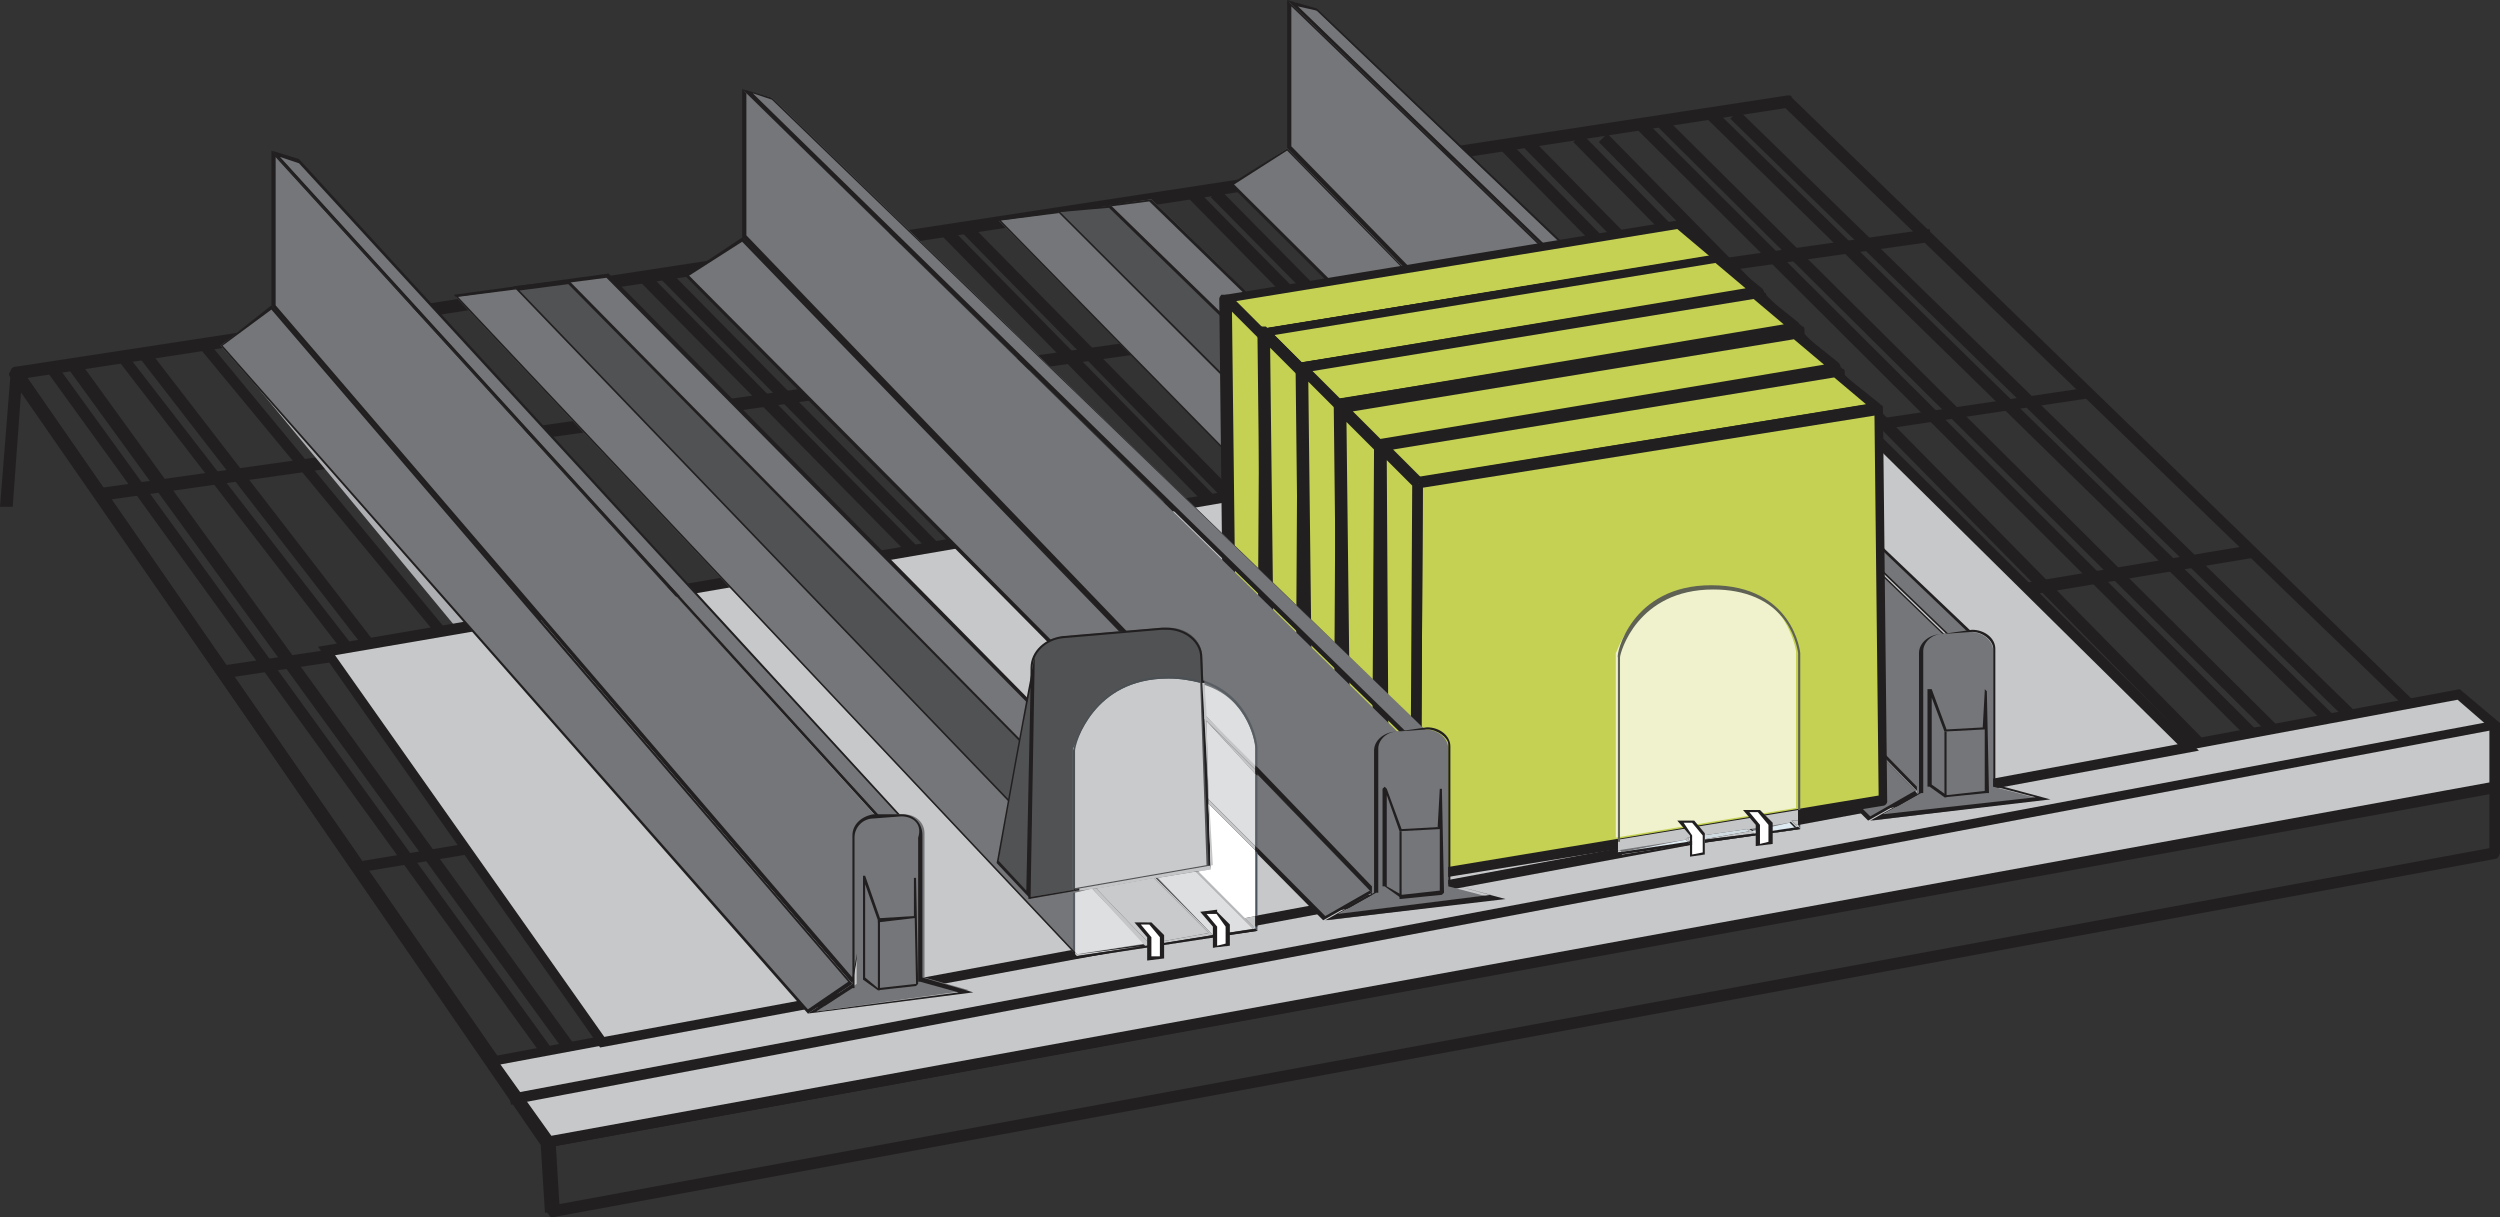 <?xml version="1.0" encoding="utf-8"?>
<!-- Generator: Adobe Illustrator 23.0.6, SVG Export Plug-In . SVG Version: 6.00 Build 0)  -->
<svg version="1.1" id="Layer_1" xmlns="http://www.w3.org/2000/svg" xmlns:xlink="http://www.w3.org/1999/xlink" x="0px" y="0px"
	 viewBox="0 0 117.9 57.4" style="enable-background:new 0 0 117.9 57.4;" xml:space="preserve">
<rect x="0" y="0" width="117.9" height="57.4" fill="#333333" stroke="none"/>
<style type="text/css">
	.st0{fill:#221F20;}
	.st1{fill:#AEAFB2;}
	.st2{fill:#C7C8CA;}
	.st3{fill:#757679;}
	.st4{fill:#515254;}
	.st5{fill:#C9CACC;}
	.st6{fill:#C4D152;}
	.st7{fill:#C6D9EA;}
	.st8{fill:#C5C6C8;}
	.st9{fill:#DFEBF2;}
	.st10{fill:#D0DCE2;}
	.st11{fill:#EFF2CD;}
	.st12{fill:#4C555F;}
	.st13{fill:#5E6153;}
	.st14{fill:#FFFFFF;}
	.st15{fill:#DEDFE0;}
	.st16{fill:#4A5054;}
	.st17{fill:#585E63;}
</style>
<path class="st0" d="M25.7,57.2l-0.2-3.2L1,18.4l-0.4,5.5l-0.6,0l0.5-6.3c0-0.1,0.1-0.2,0.2-0.3c0.1,0,0.2,0,0.3,0.1l25.1,36.2
	c0,0,0,0.1,0.1,0.2l0.2,3.3L25.7,57.2z"/>
<polyline class="st0" points="91.1,11.4 4.9,23.6 4.8,23 91,10.8 "/>
<polyline class="st0" points="98.4,18.8 10.5,32 10.4,31.4 98.3,18.3 "/>
<polygon class="st0" points="106.3,26.3 17.2,41.1 17.1,40.6 106.2,25.7 "/>
<polyline class="st0" points="3.8,17.1 29.5,52.6 29.1,53 3.3,17.5 "/>
<polyline class="st0" points="2.6,17.1 28.3,52.6 27.9,53 2.2,17.5 "/>
<polyline class="st0" points="7.1,16.6 34.5,52.1 34.1,52.4 6.6,16.9 "/>
<polyline class="st0" points="5.9,16.6 33.4,52.1 32.9,52.4 5.5,16.9 "/>
<polygon class="st0" points="31.6,12.8 62.7,44.3 62.3,44.7 31.2,13.2 "/>
<polygon class="st0" points="30.5,12.8 61.5,44.3 61.1,44.7 30.1,13.2 "/>
<polyline class="st0" points="45.8,10.6 76.8,42.1 76.4,42.6 45.4,11 "/>
<polyline class="st0" points="44.7,10.6 75.7,42.1 75.3,42.6 44.3,11 "/>
<polygon class="st0" points="57.5,8.9 88.6,40.4 88.2,40.8 57.1,9.3 "/>
<polygon class="st0" points="56.4,8.9 87.4,40.4 87,40.8 56,9.3 "/>
<polyline class="st0" points="72.3,6.6 103.3,38.1 102.9,38.5 71.9,7 "/>
<polyline class="st0" points="71.1,6.6 102.1,38.1 101.7,38.5 70.7,7 "/>
<polyline class="st0" points="75.8,6.3 106.8,37.8 106.4,38.2 75.4,6.7 "/>
<polyline class="st0" points="74.6,6.3 105.6,37.8 105.2,38.2 74.2,6.7 "/>
<polyline class="st0" points="78.6,5.6 110,36.8 109.6,37.2 78.2,6 "/>
<polyline class="st0" points="77.5,5.6 108.8,36.8 108.4,37.2 77.1,6 "/>
<polyline class="st0" points="82,5.2 114.3,36.7 113.9,37.1 81.6,5.6 "/>
<polyline class="st0" points="80.9,5.2 113.1,36.7 112.7,37.1 80.5,5.6 "/>
<polyline class="st1" points="11,16.1 39.2,50.2 38.8,50.5 10.6,16.4 "/>
<polyline class="st0" points="9.8,16.1 38,50.2 37.6,50.5 9.4,16.4 "/>
<path class="st0" d="M25.9,53.8l-0.1-0.3l91.8-16.8c0.1,0,0.2,0,0.2,0.1c0.1,0.1,0.1,0.1,0.1,0.2v3.2c0,0.1-0.1,0.3-0.2,0.3
	L26.1,57.4c-0.1,0-0.2,0-0.2-0.1c-0.1-0.1-0.1-0.1-0.1-0.2l-0.2-3.3c0-0.1,0.1-0.3,0.2-0.3L25.9,53.8l0.3,0l0.1,3L117.4,40v-2.6
	L25.9,54.1L25.9,53.8l0.3,0L25.9,53.8z"/>
<path class="st0" d="M0.7,17.6l0-0.3L84.3,4.5c0.1,0,0.2,0,0.2,0.1l33.3,32.3c0.1,0.1,0.1,0.2,0.1,0.3c0,0.1-0.1,0.2-0.2,0.2
	L25.9,54.1c-0.1,0-0.2,0-0.3-0.1L0.5,17.8c-0.1-0.1-0.1-0.2,0-0.3c0-0.1,0.1-0.2,0.2-0.2L0.7,17.6L1,17.4l25,36.1l91.1-16.6
	L84.2,5.1L0.8,17.9L0.7,17.6L1,17.4L0.7,17.6z"/>
<polygon class="st2" points="25.9,53.8 117.7,37.1 117.7,34.2 116,32.8 23.2,50 "/>
<polygon class="st0" points="25.9,53.8 25.8,53.6 117.4,36.9 117.4,34.3 115.9,33 23.6,50.2 26.1,53.7 25.9,53.8 25.8,53.6 
	25.9,53.8 25.7,54 22.8,49.9 116,32.5 117.9,34.1 117.9,37.3 25.8,54.1 25.7,54 "/>
<polygon class="st2" points="86.2,18.5 15.4,30.7 28.4,49.2 103.2,35.2 "/>
<polygon class="st0" points="86.2,18.5 86.3,18.8 15.8,30.9 28.5,48.9 102.7,35.1 86.1,18.7 86.2,18.5 86.3,18.8 86.2,18.5 
	86.4,18.3 103.7,35.4 28.3,49.4 15,30.5 86.3,18.3 86.4,18.3 "/>
<polygon class="st3" points="93.1,30 62.1,0.5 61,0.1 91.9,30 "/>
<path class="st0" d="M60.7,0l1.4,0.4L93.2,30h-1.3L60.7,0z M61.2,0.3l30.7,29.6h1L62.1,0.5L61.2,0.3z"/>
<polygon class="st3" points="91.7,31.1 91.8,30.1 60.8,0.1 60.8,7 90.4,37.2 "/>
<path class="st0" d="M60.7,0l31.1,30l-0.1,1l-1.3,6.3L60.7,7V0z M60.9,0.3v6.6l29.5,30.2l1.3-6l0.1-1L60.9,0.3z"/>
<polygon class="st3" points="90.4,37.3 60.7,7 58.1,8.7 88.2,38.6 "/>
<path class="st0" d="M60.7,7l29.7,30.4l-2.3,1.3L58,8.7L60.7,7z M60.7,7.1l-2.5,1.6l30,29.8l2.1-1.2L60.7,7.1z"/>
<path class="st3" d="M96.3,37.7L94,37.1v-6.4c0-0.5-0.5-0.9-1.1-0.9l-0.1,0l-1.4,0.1c-0.6,0-1,0.4-1,0.9v6.7l-2.1,1.2L96.3,37.7z"/>
<path class="st0" d="M93,29.7c0.6,0,1.1,0.4,1.1,0.9V37l2.6,0.7l-8.5,1l2.3-1.3v-6.6c0-0.5,0.5-0.9,1.1-0.9L93,29.7L93,29.7z
	 M93,29.8L93,29.8l-1.4,0.1c-0.5,0-0.9,0.4-0.9,0.8v6.6v0.1l-0.1,0l-1.8,1l7.2-0.8l-1.9-0.5l-0.1,0V37v-6.4
	C94,30.2,93.5,29.8,93,29.8"/>
<polygon class="st3" points="93.6,34.4 91.7,34.5 91,32.5 91,37.1 91.7,37.6 93.7,37.4 93.6,32.6 "/>
<polygon class="st0" points="93.6,34.4 93.6,34.4 91.7,34.5 91.7,34.5 91.1,32.9 91.1,37 91.8,37.5 93.6,37.3 93.6,32.6 93.6,32.6 
	93.7,32.6 93.7,34.4 93.6,34.4 93.6,34.4 93.5,34.4 93.6,32.6 93.6,32.5 93.7,32.6 93.8,37.4 93.7,37.4 91.7,37.6 91.7,37.6 
	91,37.1 90.9,37.1 90.9,32.5 91,32.5 91.1,32.5 91.8,34.4 93.6,34.3 93.6,34.4 93.5,34.4 "/>
<rect x="91.7" y="34.5" class="st0" width="0.1" height="3.1"/>
<polygon class="st3" points="84.8,39.1 54.3,9.4 47.1,10.4 76.4,40.2 "/>
<path class="st0" d="M54.3,9.4l30.6,29.7l-8.5,1.2L47,10.3L54.3,9.4z M54.2,9.5l-7,0.9l29.2,29.8l8.2-1.2L54.2,9.5z"/>
<polygon class="st4" points="82.7,39.3 52.4,9.7 49.9,10 79.7,39.7 "/>
<path class="st0" d="M52.4,9.7l30.4,29.6l-3.1,0.5L49.8,9.9L52.4,9.7z M52.3,9.8L50,10l29.7,29.6l2.8-0.4L52.3,9.8z"/>
<path class="st5" d="M71.1,25.7l-0.4-8.5c0-0.7-0.7-1.2-1.5-1.2c-0.1,0-0.1,0-0.2,0l-4.3,0.5c-0.8,0.1-1.3,0.6-1.3,1.2l-0.1,9.2
	L71.1,25.7z"/>
<path class="st0" d="M69.2,15.9c0.8,0,1.5,0.5,1.5,1.2l0.4,8.6L63.4,27l0.1-9.3c0-0.7,0.6-1.2,1.4-1.3l4.3-0.5
	C69.1,15.9,69.2,15.9,69.2,15.9 M69.2,16c-0.1,0-0.1,0-0.1,0l-4.3,0.5c-0.7,0.1-1.3,0.6-1.3,1.2l-0.1,9.1l7.5-1.2l-0.3-8.5
	C70.6,16.5,70,16,69.2,16"/>
<polygon class="st6" points="81.2,12.3 79.2,10.6 57.8,14.1 59.5,15.8 "/>
<path class="st0" d="M81.2,12.3L81,12.4l-1.9-1.6l-20.8,3.4l1.3,1.3L81.1,12L81.2,12.3L81,12.4L81.2,12.3l0,0.2l-21.6,3.6
	c-0.1,0-0.2,0-0.2-0.1l-1.7-1.7c-0.1-0.1-0.1-0.2-0.1-0.2c0-0.1,0.1-0.1,0.2-0.2l21.3-3.5c0.1,0,0.1,0,0.2,0l2,1.6
	c0.1,0.1,0.1,0.2,0.1,0.2c0,0.1-0.1,0.2-0.2,0.2L81.2,12.3z"/>
<polygon class="st6" points="81.5,30.8 81.3,12.3 59.6,15.9 59.5,34.4 "/>
<path class="st0" d="M81.5,30.8l-0.2,0l-0.2-18.2l-21.2,3.5l-0.1,18.1l21.7-3.6L81.5,30.8l-0.2,0L81.5,30.8l0,0.2l-22,3.6
	c-0.1,0-0.1,0-0.2-0.1c-0.1,0-0.1-0.1-0.1-0.2l0.1-18.6c0-0.1,0.1-0.2,0.2-0.2l21.7-3.5c0.1,0,0.1,0,0.2,0.1c0.1,0,0.1,0.1,0.1,0.2
	l0.2,18.5c0,0.1-0.1,0.2-0.2,0.2L81.5,30.8z"/>
<polygon class="st6" points="59.6,15.9 57.8,14.1 58,32.1 59.5,34.4 "/>
<path class="st0" d="M59.6,15.9L59.4,16l-1.3-1.3L58.3,32l1,1.6l0.1-17.8L59.6,15.9L59.4,16L59.6,15.9l0.2,0l-0.1,18.6
	c0,0.1-0.1,0.2-0.2,0.2c-0.1,0-0.2,0-0.3-0.1l-1.5-2.4c0,0,0-0.1,0-0.1l-0.2-18c0-0.1,0.1-0.2,0.1-0.2c0.1,0,0.2,0,0.3,0l1.7,1.7
	c0,0,0.1,0.1,0.1,0.2L59.6,15.9z"/>
<polygon class="st6" points="83,13.9 81,12.2 59.6,15.7 61.3,17.4 "/>
<path class="st0" d="M83,13.9L82.8,14l-1.9-1.6l-20.8,3.4l1.3,1.3l21.5-3.6L83,13.9L82.8,14L83,13.9l0,0.2l-21.6,3.6
	c-0.1,0-0.2,0-0.2-0.1l-1.7-1.7c-0.1-0.1-0.1-0.2-0.1-0.2c0-0.1,0.1-0.1,0.2-0.2L80.9,12c0.1,0,0.1,0,0.2,0l2,1.6
	c0.1,0.1,0.1,0.2,0.1,0.2c0,0.1-0.1,0.2-0.2,0.2L83,13.9z"/>
<polygon class="st6" points="83.3,32.4 83.1,13.9 61.4,17.5 61.3,36 "/>
<path class="st0" d="M83.3,32.4l-0.2,0l-0.2-18.2l-21.2,3.5l-0.1,18.1l21.7-3.6L83.3,32.4l-0.2,0L83.3,32.4l0,0.2l-22,3.6
	c-0.1,0-0.1,0-0.2-0.1c-0.1,0-0.1-0.1-0.1-0.2l0.1-18.6c0-0.1,0.1-0.2,0.2-0.2L83,13.7c0.1,0,0.1,0,0.2,0.1c0.1,0,0.1,0.1,0.1,0.2
	l0.2,18.5c0,0.1-0.1,0.2-0.2,0.2L83.3,32.4z"/>
<polygon class="st6" points="61.4,17.5 59.6,15.7 59.8,33.7 61.3,36 "/>
<path class="st0" d="M61.4,17.5l-0.2,0.2l-1.3-1.3l0.2,17.3l1,1.6l0.1-17.8L61.4,17.5l-0.2,0.2L61.4,17.5l0.2,0L61.5,36
	c0,0.1-0.1,0.2-0.2,0.2c-0.1,0-0.2,0-0.3-0.1l-1.5-2.4c0,0,0-0.1,0-0.1l-0.2-18c0-0.1,0.1-0.2,0.1-0.2c0.1,0,0.2,0,0.3,0l1.7,1.7
	c0,0,0.1,0.1,0.1,0.2L61.4,17.5z"/>
<polygon class="st6" points="84.7,15.5 82.7,13.9 61.4,17.4 63.1,19.1 "/>
<path class="st0" d="M84.7,15.5l-0.1,0.2l-1.9-1.6l-20.8,3.4l1.3,1.3l21.5-3.6L84.7,15.5l-0.1,0.2L84.7,15.5l0,0.2l-21.6,3.6
	c-0.1,0-0.2,0-0.2-0.1l-1.7-1.7c-0.1-0.1-0.1-0.2-0.1-0.2c0-0.1,0.1-0.1,0.2-0.2l21.3-3.5c0.1,0,0.1,0,0.2,0l2,1.6
	c0.1,0.1,0.1,0.2,0.1,0.2c0,0.1-0.1,0.2-0.2,0.2L84.7,15.5z"/>
<polygon class="st6" points="85.1,34.1 84.9,15.6 63.2,19.2 63.1,37.7 "/>
<path class="st0" d="M85.1,34.1l-0.2,0l-0.2-18.2l-21.2,3.5l-0.1,18.1L85,33.9L85.1,34.1l-0.2,0L85.1,34.1l0,0.2l-22,3.6
	c-0.1,0-0.1,0-0.2-0.1c-0.1,0-0.1-0.1-0.1-0.2l0.1-18.6c0-0.1,0.1-0.2,0.2-0.2l21.7-3.5c0.1,0,0.1,0,0.2,0.1c0.1,0,0.1,0.1,0.1,0.2
	l0.2,18.5c0,0.1-0.1,0.2-0.2,0.2L85.1,34.1z"/>
<polygon class="st6" points="63.2,19.2 61.4,17.4 61.6,35.4 63.1,37.7 "/>
<path class="st0" d="M63.2,19.2L63,19.3L61.7,18l0.2,17.3l1,1.6l0.1-17.8L63.2,19.2L63,19.3L63.2,19.2l0.2,0l-0.1,18.6
	c0,0.1-0.1,0.2-0.2,0.2c-0.1,0-0.2,0-0.3-0.1l-1.5-2.4c0,0,0-0.1,0-0.1l-0.2-18c0-0.1,0.1-0.2,0.1-0.2c0.1,0,0.2,0,0.3,0l1.7,1.7
	c0,0,0.1,0.1,0.1,0.2L63.2,19.2z"/>
<polygon class="st6" points="86.6,17.4 84.6,15.7 63.3,19.2 65,20.9 "/>
<path class="st0" d="M86.6,17.4l-0.1,0.2L84.6,16l-20.8,3.4l1.3,1.3l21.5-3.6L86.6,17.4l-0.1,0.2L86.6,17.4l0,0.2L65,21.2
	c-0.1,0-0.2,0-0.2-0.1l-1.7-1.7c-0.1-0.1-0.1-0.2-0.1-0.2c0-0.1,0.1-0.1,0.2-0.2l21.3-3.5c0.1,0,0.1,0,0.2,0l2,1.6
	c0.1,0.1,0.1,0.2,0.1,0.2c0,0.1-0.1,0.2-0.2,0.2L86.6,17.4z"/>
<polygon class="st6" points="87,35.9 86.7,17.4 65,21 65,39.5 "/>
<path class="st0" d="M87,35.9l-0.2,0l-0.2-18.2l-21.2,3.5l-0.1,18.1l21.7-3.6L87,35.9l-0.2,0L87,35.9l0,0.2l-22,3.6
	c-0.1,0-0.1,0-0.2-0.1c-0.1,0-0.1-0.1-0.1-0.2L64.8,21c0-0.1,0.1-0.2,0.2-0.2l21.7-3.5c0.1,0,0.1,0,0.2,0.1c0.1,0,0.1,0.1,0.1,0.2
	l0.2,18.5c0,0.1-0.1,0.2-0.2,0.2L87,35.9z"/>
<polygon class="st6" points="65,21 63.3,19.2 63.5,37.2 65,39.5 "/>
<path class="st0" d="M65,21l-0.2,0.2l-1.3-1.3l0.2,17.3l1,1.6L64.8,21L65,21l-0.2,0.2L65,21l0.2,0l-0.1,18.6c0,0.1-0.1,0.2-0.2,0.2
	c-0.1,0-0.2,0-0.3-0.1l-1.5-2.4c0,0,0-0.1,0-0.1l-0.2-18c0-0.1,0.1-0.2,0.1-0.2c0.1,0,0.2,0,0.3,0l1.7,1.7c0,0,0.1,0.1,0.1,0.2
	L65,21z"/>
<polygon class="st6" points="88.5,19.2 86.5,17.6 65.1,21.1 66.8,22.8 "/>
<path class="st0" d="M88.5,19.2l-0.1,0.2l-1.9-1.6l-20.8,3.4l1.3,1.3L88.4,19L88.5,19.2l-0.1,0.2L88.5,19.2l0,0.2L66.9,23
	c-0.1,0-0.2,0-0.2-0.1L65,21.3c-0.1-0.1-0.1-0.2-0.1-0.2c0-0.1,0.1-0.1,0.2-0.2l21.3-3.5c0.1,0,0.1,0,0.2,0l2,1.6
	c0.1,0.1,0.1,0.2,0.1,0.2c0,0.1-0.1,0.2-0.2,0.2L88.5,19.2z"/>
<polygon class="st6" points="88.8,37.8 88.6,19.3 66.9,22.8 66.8,41.4 "/>
<path class="st0" d="M88.8,37.8l-0.2,0l-0.2-18.2L67.1,23L67,41.1l21.7-3.6L88.8,37.8l-0.2,0L88.8,37.8l0,0.2l-22,3.6
	c-0.1,0-0.1,0-0.2-0.1c-0.1,0-0.1-0.1-0.1-0.2l0.1-18.6c0-0.1,0.1-0.2,0.2-0.2l21.7-3.5c0.1,0,0.1,0,0.2,0.1c0.1,0,0.1,0.1,0.1,0.2
	L89,37.8c0,0.1-0.1,0.2-0.2,0.2L88.8,37.8z"/>
<polygon class="st6" points="66.9,22.8 65.1,21.1 65.3,39 66.8,41.4 "/>
<path class="st0" d="M66.9,22.8L66.7,23l-1.3-1.3L65.5,39l1,1.6l0.1-17.8L66.9,22.8L66.7,23L66.9,22.8l0.2,0L67,41.4
	c0,0.1-0.1,0.2-0.2,0.2c-0.1,0-0.2,0-0.3-0.1l-1.5-2.4c0,0,0-0.1,0-0.1l-0.2-18c0-0.1,0.1-0.2,0.1-0.2c0.1,0,0.2,0,0.3,0l1.7,1.7
	c0,0,0.1,0.1,0.1,0.2L66.9,22.8z"/>
<polygon class="st3" points="67.4,34.6 36.4,4.6 35.2,4.3 66.2,34.6 "/>
<path class="st0" d="M35,4.2l1.4,0.4l31.1,30.1h-1.3L35,4.2z M35.5,4.4l30.8,30.1h1L36.4,4.7L35.5,4.4z"/>
<polygon class="st3" points="66,35.7 66.1,34.7 35.1,4.3 35.1,11.2 64.7,41.9 "/>
<path class="st0" d="M35,4.2l31.1,30.5l-0.1,1.1l-1.3,6.4L35,11.2V4.2z M35.2,4.4v6.7l29.5,30.7l1.3-6.1l0.1-1L35.2,4.4z"/>
<polygon class="st3" points="64.7,42.1 35,11.3 32.4,13 62.5,43.3 "/>
<path class="st0" d="M35,11.2l29.7,30.9l-2.3,1.3L32.3,13L35,11.2z M35,11.4L32.5,13l30,30.2l2.1-1.2L35,11.4z"/>
<path class="st3" d="M70.6,42.4l-2.3-0.6v-6.5c0-0.5-0.5-0.9-1.1-0.9l-0.1,0l-1.4,0.1c-0.6,0-1,0.4-1,0.9v6.8l-2.1,1.2L70.6,42.4z"
	/>
<path class="st0" d="M67.3,34.3c0.6,0,1.1,0.4,1.1,0.9v6.5l2.6,0.7l-8.5,1l2.3-1.3v-6.7c0-0.5,0.5-0.9,1.1-0.9L67.3,34.3L67.3,34.3z
	 M67.3,34.4L67.3,34.4l-1.4,0.1c-0.5,0-0.9,0.4-0.9,0.8v6.7v0.1l-0.1,0l-1.8,1l7.2-0.9l-1.9-0.5l-0.1,0v-0.1v-6.5
	C68.3,34.8,67.8,34.4,67.3,34.4"/>
<polygon class="st3" points="67.9,39 66,39.2 65.3,37.2 65.3,41.8 66,42.3 68,42.1 67.9,37.2 "/>
<polygon class="st0" points="67.9,39 67.9,39.1 66,39.2 66,39.2 65.4,37.5 65.4,41.8 66.1,42.2 67.9,42 67.9,37.2 67.9,37.2 
	68,37.2 68,39 67.9,39.1 67.9,39 67.8,39 67.9,37.2 67.9,37.2 68,37.2 68.1,42.1 68,42.2 66,42.4 66,42.3 65.3,41.8 65.2,41.8 
	65.2,37.2 65.3,37.1 65.4,37.2 66.1,39.1 67.9,39 67.9,39 67.8,39 "/>
<rect x="66" y="39.2" class="st0" width="0.1" height="3.1"/>
<polygon class="st3" points="59.2,43.9 28.7,13 21.5,14 50.8,45.1 "/>
<path class="st0" d="M28.7,12.9l30.6,31l-8.5,1.2L21.4,13.9L28.7,12.9z M28.6,13.1l-7,0.9l29.2,31l8.2-1.2L28.6,13.1z"/>
<polygon class="st4" points="57.1,44.1 26.8,13.3 24.3,13.6 54.1,44.6 "/>
<path class="st0" d="M26.8,13.2l30.4,30.9l-3.1,0.5L24.2,13.5L26.8,13.2z M26.8,13.4l-2.3,0.3l29.7,30.9L57,44L26.8,13.4z"/>
<path class="st4" d="M57.1,40.9L56.7,31c0-0.8-0.7-1.4-1.6-1.4c-0.1,0-0.1,0-0.2,0l-4.7,0.4c-0.8,0.1-1.5,0.7-1.5,1.4l-0.1,10.9
	L57.1,40.9z"/>
<path class="st0" d="M55,29.6c0.9,0,1.7,0.6,1.7,1.4l0.4,9.9l-8.6,1.5l0.1-10.9c0-0.8,0.7-1.4,1.5-1.5l4.7-0.4
	C54.9,29.6,55,29.6,55,29.6 M55,29.7c-0.1,0-0.1,0-0.2,0l-4.7,0.4c-0.8,0.1-1.4,0.7-1.4,1.4l-0.1,10.8l8.4-1.4L56.6,31
	C56.6,30.3,55.9,29.7,55,29.7"/>
<polygon class="st7" points="84.7,38.9 84.8,39 84.8,38.9 "/>
<polygon class="st8" points="84.5,38.7 84.7,38.9 84.8,38.9 84.8,38.7 "/>
<path class="st9" d="M84.4,38.8l0.3,0.3l-1.9,0.3l-0.2-0.2L84.4,38.8z M79.5,39.6l0.2,0.2l-3.2,0.5l-0.1-0.1L79.5,39.6z"/>
<path class="st8" d="M84.5,38.7l0.2,0.2l0.1,0.1v0l-2,0.3l0,0l1.9-0.3l-0.3-0.3L84.5,38.7z M79.6,39.7L79.6,39.7l-3.3,0.5v-0.1
	l0.1,0l0.1,0.1L79.6,39.7z"/>
<polygon class="st10" points="79.6,39.5 79.7,39.7 82.5,39.2 82.4,39.1 "/>
<polygon class="st8" points="82.4,39.1 82.5,39.2 79.7,39.7 79.6,39.5 79.5,39.6 79.6,39.7 79.6,39.7 82.8,39.3 82.8,39.3 
	82.5,39.1 "/>
<path class="st11" d="M80.7,27.7c1.6,0,2.7,0.5,3.4,1.5c0.5,0.8,0.6,1.5,0.6,1.5l0,7.4l-8.5,1.4v-8.7C76.3,30.7,77.1,27.7,80.7,27.7
	"/>
<polygon class="st8" points="84.8,38.2 84.8,38.7 84.5,38.7 84.4,38.8 82.5,39.1 82.4,39.1 79.6,39.5 79.5,39.6 76.3,40.1 
	76.3,40.1 76.3,39.6 "/>
<path class="st12" d="M80,39.8L80,39.8l4.9-0.7L80,39.8z M84.8,38.9L84.8,38.9l0.1,0.2v-0.2L84.8,38.9z"/>
<path class="st0" d="M84.9,38.7v0.2l-0.1,0v-0.2L84.9,38.7z M80,39.8L80,39.8l-3.9,0.6v-0.2l0,0l0.2,0.2L80,39.8z"/>
<polygon class="st0" points="84.8,39 84.9,39.1 80,39.8 76.4,40.3 76.2,40.1 76.3,40.1 76.3,40.2 79.6,39.7 79.7,39.8 82.8,39.3 
	82.8,39.3 84.8,39 "/>
<polygon class="st0" points="79.6,39.7 79.7,39.8 82.8,39.3 82.8,39.3 "/>
<path class="st13" d="M80.7,27.6c3.9,0,4.2,3.2,4.2,3.2v7.4l-0.1,0l0-7.4c0,0-0.1-0.8-0.6-1.5c-0.7-1-1.9-1.5-3.4-1.5
	c-3.6,0-4.4,3-4.4,3.2v8.7l-0.1,0v-8.7C76.2,30.9,76.9,27.6,80.7,27.6"/>
<path class="st0" d="M84.9,38.2v0.5l-0.1,0v-0.5L84.9,38.2z M76.3,39.6v0.5l-0.1,0l0,0v-0.5L76.3,39.6z"/>
<polygon class="st14" points="82.9,38.2 83.5,38.8 83.5,39.8 82.9,39.8 82.9,38.9 82.3,38.3 "/>
<polygon class="st0" points="82.9,38.2 83,38.2 83.6,38.8 83.6,39.8 82.8,39.9 82.8,38.9 82.2,38.2 83,38.2 83,38.2 82.9,38.2 
	82.9,38.3 82.5,38.3 83,38.9 83,39.8 83.4,39.7 83.4,38.9 82.9,38.3 82.9,38.2 82.9,38.3 "/>
<polygon class="st14" points="79.8,38.7 80.4,39.4 80.4,40.3 79.8,40.3 79.8,39.4 79.2,38.8 "/>
<polygon class="st0" points="79.8,38.7 79.9,38.7 80.4,39.3 80.4,40.3 79.7,40.4 79.7,39.4 79.1,38.7 79.9,38.7 79.9,38.7 
	79.8,38.7 79.8,38.8 79.4,38.8 79.8,39.4 79.8,40.3 80.3,40.2 80.3,39.4 79.8,38.8 79.8,38.7 79.8,38.8 "/>
<path class="st5" d="M55.1,32c0.6,0,1.1,0.1,1.5,0.2l0.3,8.6l-6.3,1.1v-6.6C50.8,35.1,51.5,32,55.1,32"/>
<polygon class="st7" points="59.1,43.7 59.2,43.8 59.2,43.7 "/>
<polygon class="st14" points="57,37.9 59.2,40.1 59.2,43.2 58.7,43.3 56.5,41.1 57.1,41 "/>
<polygon class="st8" points="58.7,43.3 59.1,43.7 59.2,43.7 59.2,43.2 "/>
<path class="st15" d="M56.8,32.3c2.2,0.7,2.4,2.9,2.4,3v0.9l-2.4-2.5L56.8,32.3z"/>
<polygon class="st8" points="56.8,33.7 59.2,36.1 59.2,36.3 56.8,33.9 "/>
<polygon class="st15" points="56.9,34 59.2,36.5 59.2,39.9 57,37.7 "/>
<path class="st8" d="M56.8,33.9l2.4,2.4v0.2L56.9,34L56.8,33.9z M57,37.7l2.2,2.2v0.2L57,37.9L57,37.7z"/>
<path class="st15" d="M56.4,41.1l2.7,2.7l-1.9,0.3l-2.6-2.7L56.4,41.1z M51.5,41.9l2.5,2.6L50.8,45l-0.1-0.1v-2.8L51.5,41.9z"/>
<path class="st8" d="M56.5,41.1l2.2,2.2l0.4,0.4l0.1,0.1v0l-2,0.3l0,0l1.9-0.3l-2.7-2.7L56.5,41.1z M54,44.6L54,44.6l-3.3,0.5v-0.2
	l0.1,0.1L54,44.6z"/>
<polygon class="st5" points="54.4,41.4 57,44 54.2,44.5 51.7,41.9 "/>
<polygon class="st8" points="54.5,41.4 57.2,44.1 57.2,44.1 54.1,44.6 54,44.6 51.5,41.9 51.7,41.9 54.2,44.5 57,44 54.4,41.4 "/>
<path class="st8" d="M56.7,32.2c0,0,0.1,0,0.1,0l0.1,1.4l0,0.2l0,0.2l0.1,3.7l0,0.2l0.1,3.1l-0.6,0.1l-0.1,0l-1.8,0.3l-0.1,0
	l-2.7,0.5l-0.1,0l-0.8,0.1v-0.1l6.3-1.1L56.7,32.2z"/>
<path class="st16" d="M55.1,31.9c0.6,0,1.1,0.1,1.5,0.2l0,0.1c-0.4-0.1-0.9-0.2-1.5-0.2c-3.6,0-4.4,3.1-4.4,3.4v6.6l-0.1,0v-6.6
	C50.6,35.4,51.3,31.9,55.1,31.9"/>
<path class="st12" d="M59.3,43.6v0.3l-0.1-0.1v-0.1L59.3,43.6z M59.3,43.9l-6.8,1l0.1,0L59.3,43.9z"/>
<polygon class="st12" points="59.2,43.2 59.3,43.2 59.3,40.2 59.2,40.1 "/>
<path class="st0" d="M59.3,43.2v0.5l-0.1,0v-0.5L59.3,43.2z M52.7,44.9l-0.1,0l-2,0.3v-0.3l0.2,0.2L52.7,44.9z"/>
<path class="st17" d="M56.8,32.1c2.3,0.8,2.5,3.1,2.5,3.1v1l-0.1-0.1v-0.9c0-0.1-0.3-2.2-2.4-3L56.8,32.1z"/>
<polygon class="st0" points="59.2,36.3 59.3,36.4 59.3,36.2 59.2,36.1 "/>
<polygon class="st17" points="59.2,39.9 59.3,40.1 59.3,36.6 59.2,36.5 "/>
<path class="st0" d="M59.2,40.1l0.1,0.1v-0.2l-0.1-0.1V40.1z M59.2,36.5l0.1,0.1v-0.2l-0.1-0.1V36.5z"/>
<polygon class="st17" points="50.6,42.1 50.6,44.8 50.7,44.9 50.7,42.1 "/>
<polygon class="st0" points="59.2,43.8 59.3,43.9 52.7,44.9 50.8,45.2 50.6,44.9 50.6,44.8 50.7,44.9 50.7,45.1 54.1,44.6 
	54.1,44.6 57.2,44.1 57.2,44.1 59.2,43.8 "/>
<polygon class="st0" points="54.1,44.6 54.1,44.6 57.2,44.1 57.2,44.1 "/>
<path class="st0" d="M56.7,32.1c0,0,0.1,0,0.1,0l0,0.1c0,0-0.1,0-0.1,0L56.7,32.1z M50.7,41.9v0.1l-0.1,0V42L50.7,41.9z"/>
<polygon class="st14" points="57.4,43 57.9,43.6 57.9,44.6 57.3,44.7 57.3,43.7 56.8,43 "/>
<polygon class="st0" points="57.4,43 57.4,43 58,43.6 58,44.6 57.2,44.7 57.2,43.7 56.6,43 57.4,42.9 57.4,43 57.4,43 57.4,43.1 
	56.9,43.1 57.4,43.7 57.4,44.6 57.8,44.5 57.8,43.7 57.3,43 57.4,43 57.4,43.1 "/>
<polygon class="st14" points="54.2,43.5 54.8,44.2 54.8,45.1 54.2,45.2 54.2,44.2 53.6,43.6 "/>
<polygon class="st0" points="54.2,43.5 54.3,43.5 54.9,44.1 54.9,45.2 54.1,45.3 54.1,44.2 53.5,43.5 54.3,43.5 54.3,43.5 
	54.2,43.5 54.2,43.6 53.8,43.6 54.3,44.2 54.3,45.1 54.7,45.1 54.7,44.2 54.2,43.6 54.2,43.5 54.2,43.6 "/>
<polygon class="st3" points="42.6,38.6 14.1,7.6 13,7.2 41.6,38.6 "/>
<path class="st0" d="M12.8,7.1l1.3,0.4l28.6,31.2h-1.2L12.8,7.1z M13.2,7.4l28.4,31.2h0.9L14.1,7.7L13.2,7.4z"/>
<polygon class="st3" points="41.4,39.8 41.5,38.7 12.9,7.3 12.9,14.4 40.2,46.3 "/>
<path class="st0" d="M12.8,7.1l28.7,31.6l-0.1,1.1l-1.2,6.6l-27.4-32V7.1z M13,7.4v7l27.2,31.7l1.2-6.3l0.1-1.1L13,7.4z"/>
<polygon class="st3" points="40.2,46.4 12.8,14.5 10.4,16.3 38.1,47.7 "/>
<path class="st0" d="M12.8,14.4l27.4,32l-2.1,1.4L10.4,16.3L12.8,14.4z M12.8,14.6l-2.3,1.7l27.6,31.3l1.9-1.3L12.8,14.6z"/>
<path class="st3" d="M45.7,46.7l-2.1-0.6v-6.8c0-0.5-0.4-0.9-1-0.9l-0.1,0l-1.2,0.1c-0.5,0-0.9,0.4-0.9,0.9v7l-1.9,1.3L45.7,46.7z"
	/>
<path class="st0" d="M42.5,38.4c0.6,0,1,0.4,1,1v6.7l2.4,0.7l-7.8,1l2.1-1.4v-7c0-0.5,0.4-0.9,1-1L42.5,38.4L42.5,38.4z M42.5,38.5
	L42.5,38.5l-1.3,0.1c-0.5,0-0.9,0.4-0.9,0.9v7v0.1l-0.1,0l-1.7,1.1l6.7-0.9l-1.8-0.5l-0.1,0v-0.1v-6.7
	C43.5,38.9,43.1,38.5,42.5,38.5"/>
<polygon class="st3" points="43.1,43.3 41.4,43.4 40.7,41.4 40.7,46.1 41.4,46.6 43.2,46.4 43.2,41.4 "/>
<polygon class="st0" points="43.1,43.3 43.1,43.3 41.4,43.5 41.4,43.4 40.8,41.7 40.8,46.1 41.4,46.6 43.2,46.4 43.1,41.4 
	43.2,41.4 43.2,41.4 43.2,43.3 43.1,43.3 43.1,43.3 43.1,43.3 43.1,41.4 43.2,41.4 43.2,41.4 43.3,46.4 43.2,46.5 41.4,46.7 
	41.4,46.7 40.7,46.2 40.7,46.1 40.7,41.4 40.7,41.3 40.8,41.3 41.5,43.3 43.1,43.2 43.1,43.3 43.1,43.3 "/>
<rect x="41.4" y="43.4" class="st0" width="0.1" height="3.3"/>
<polyline class="st0" points="117.7,34.4 24.1,52.1 24,51.6 117.6,34 "/>
<path class="st4" d="M48.7,31.7c-0.4,2.1-1.6,8.5-1.6,9l1.5,1.6L48.7,31.7z"/>
<path class="st0" d="M48.8,31l-0.2,11.4L47,40.7C47,40.7,48.7,31.2,48.8,31 M48.6,32.4c-0.4,2-1.1,5.9-1.5,8.2l1.3,1.4L48.6,32.4z"
	/>
</svg>
